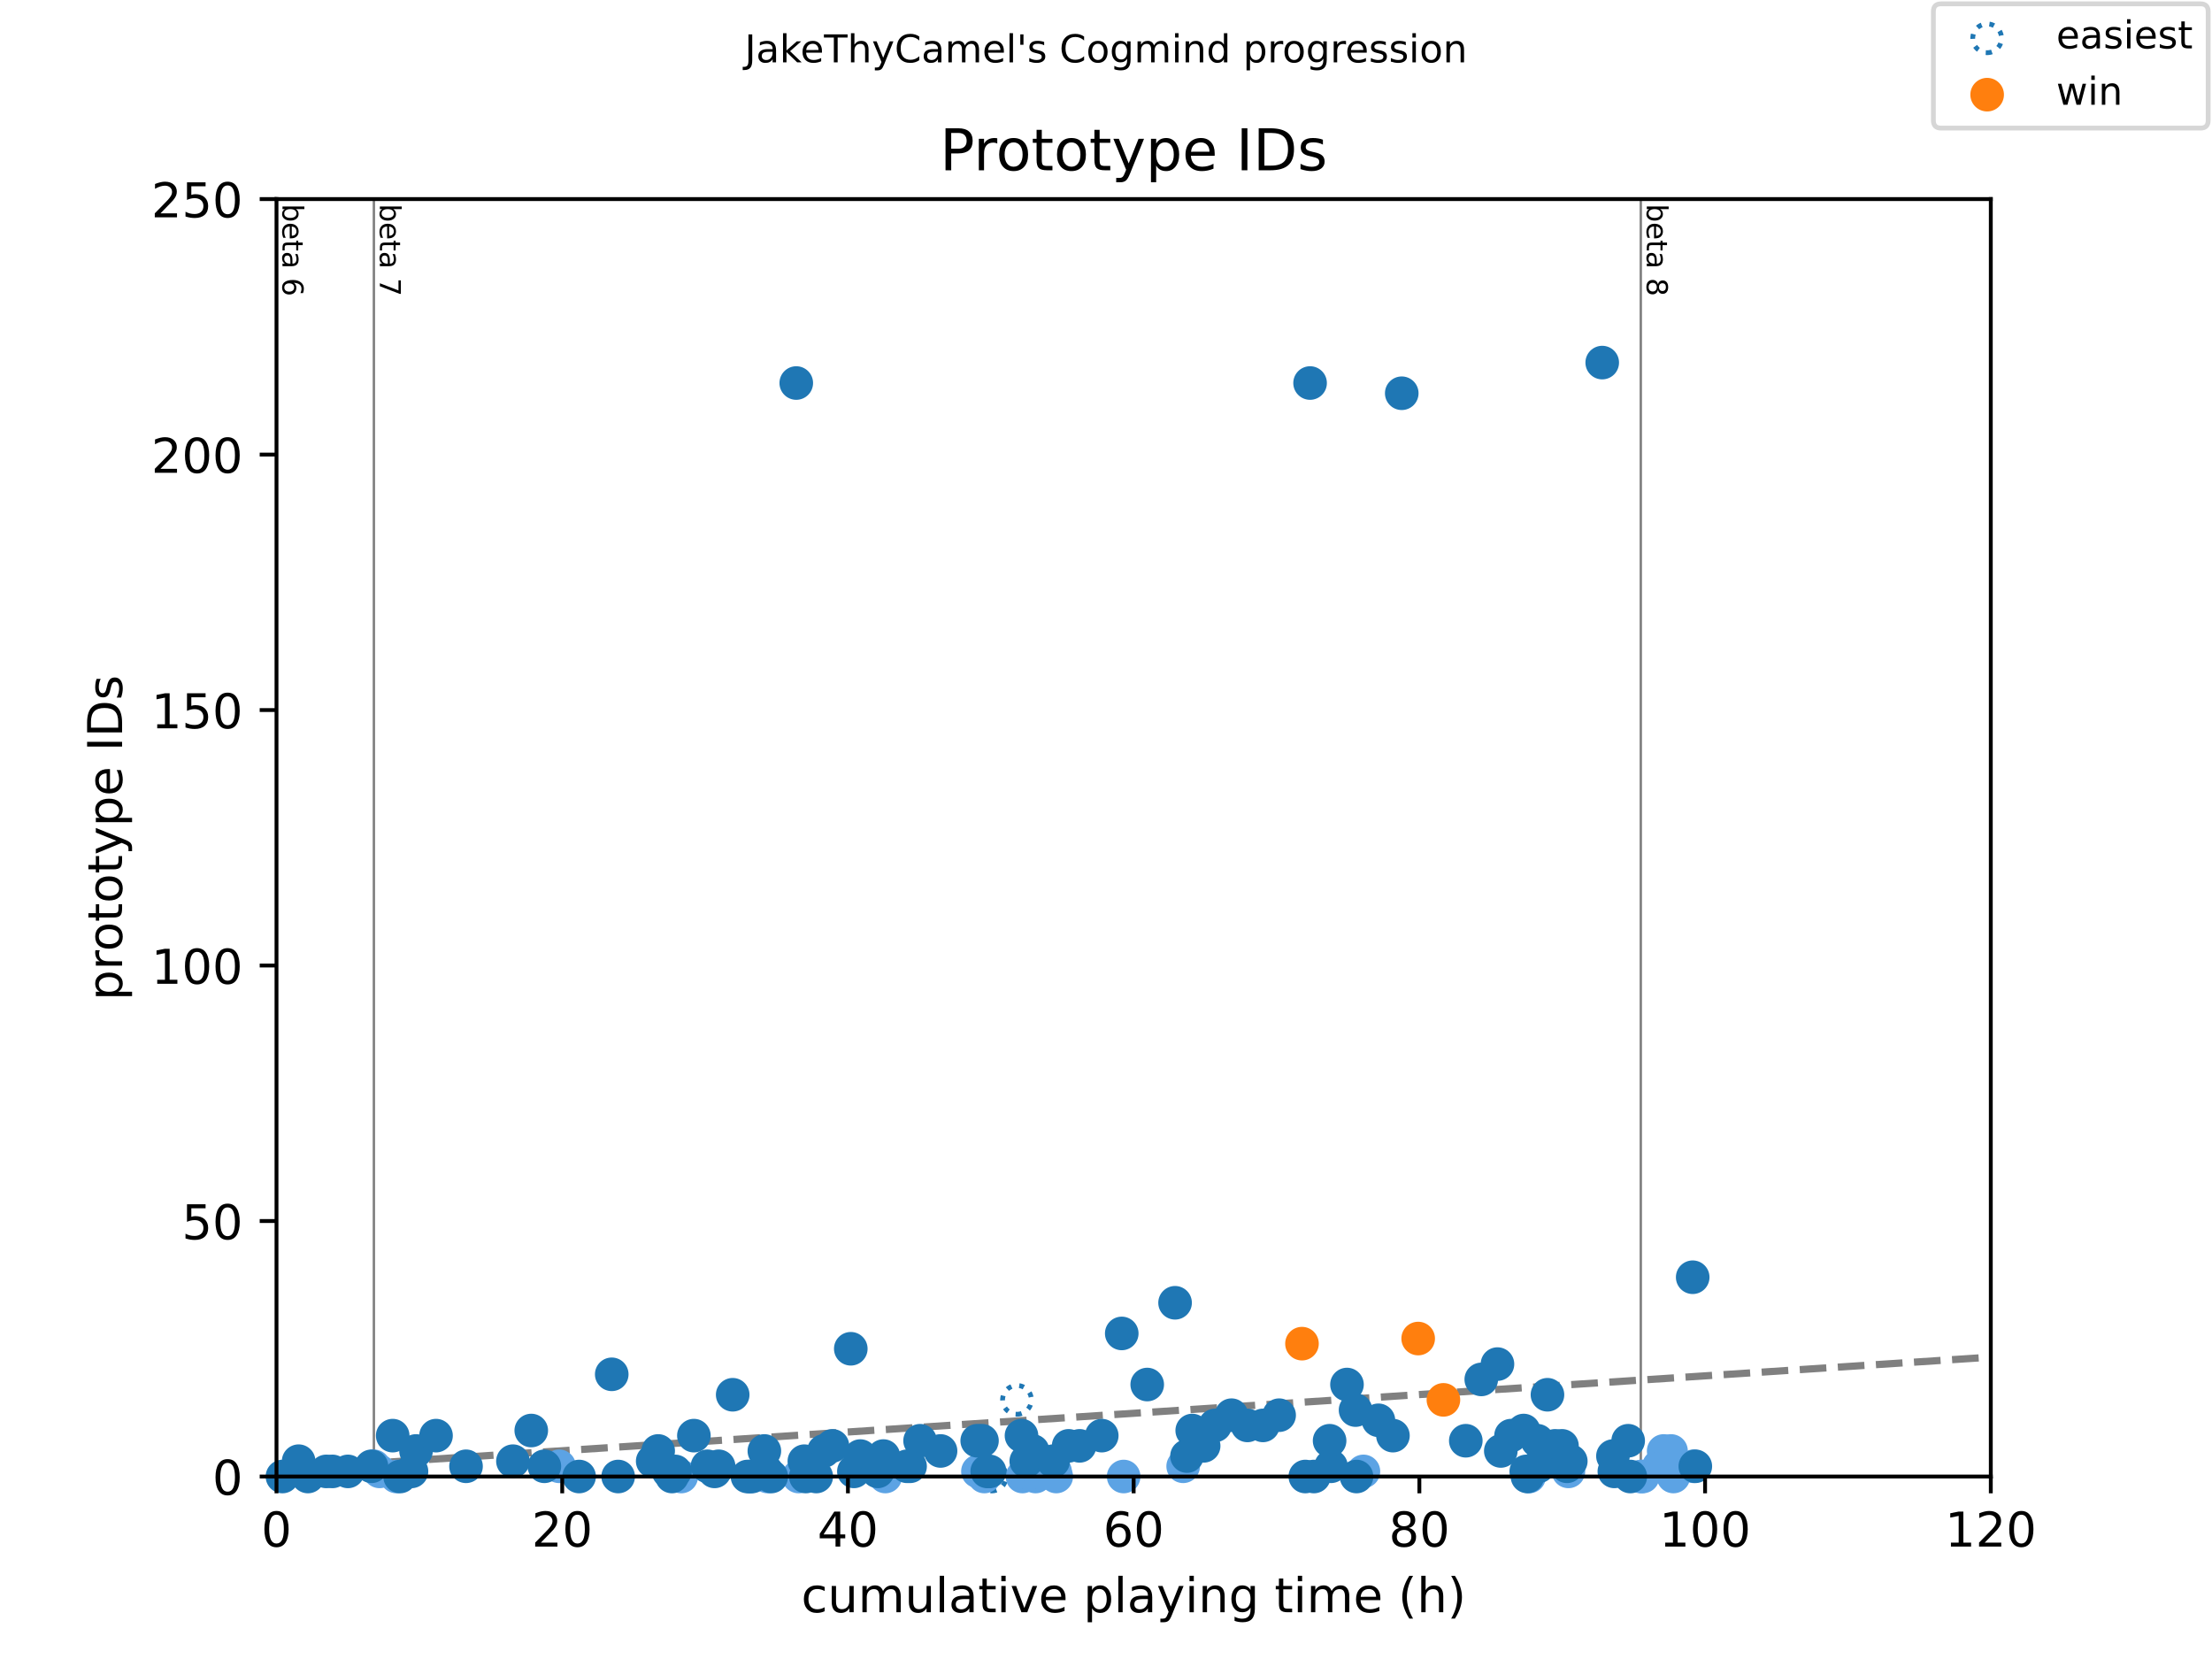 <?xml version="1.0" encoding="utf-8" standalone="no"?>
<!DOCTYPE svg PUBLIC "-//W3C//DTD SVG 1.1//EN"
  "http://www.w3.org/Graphics/SVG/1.1/DTD/svg11.dtd">
<!-- Created with matplotlib (https://matplotlib.org/) -->
<svg height="345.6pt" version="1.1" viewBox="0 0 460.8 345.6" width="460.8pt" xmlns="http://www.w3.org/2000/svg" xmlns:xlink="http://www.w3.org/1999/xlink">
 <defs>
  <style type="text/css">
*{stroke-linecap:butt;stroke-linejoin:round;}
  </style>
 </defs>
 <g id="figure_1">
  <g id="patch_1">
   <path d="M 0 345.6 
L 460.8 345.6 
L 460.8 0 
L 0 0 
z
" style="fill:#ffffff;"/>
  </g>
  <g id="axes_1">
   <g id="patch_2">
    <path d="M 57.6 307.584 
L 414.72 307.584 
L 414.72 41.472 
L 57.6 41.472 
z
" style="fill:#ffffff;"/>
   </g>
   <g id="line2d_1">
    <path clip-path="url(#p961146171f)" d="M 57.6 306.108 
L 414.72 282.715 
" style="fill:none;stroke:#808080;stroke-dasharray:5.55,2.4;stroke-dashoffset:0;stroke-width:1.5;"/>
   </g>
   <g id="line2d_2">
    <path clip-path="url(#p961146171f)" d="M 77.886 307.584 
L 77.886 41.472 
" style="fill:none;stroke:#808080;stroke-linecap:square;stroke-width:0.5;"/>
   </g>
   <g id="line2d_3">
    <path clip-path="url(#p961146171f)" d="M 341.808 307.584 
L 341.808 41.472 
" style="fill:none;stroke:#808080;stroke-linecap:square;stroke-width:0.5;"/>
   </g>
   <g id="text_1">
    <!-- beta 6 -->
    <defs>
     <path d="M 48.688 27.297 
Q 48.688 37.203 44.609 42.844 
Q 40.531 48.484 33.406 48.484 
Q 26.266 48.484 22.188 42.844 
Q 18.109 37.203 18.109 27.297 
Q 18.109 17.391 22.188 11.75 
Q 26.266 6.109 33.406 6.109 
Q 40.531 6.109 44.609 11.75 
Q 48.688 17.391 48.688 27.297 
z
M 18.109 46.391 
Q 20.953 51.266 25.266 53.625 
Q 29.594 56 35.594 56 
Q 45.562 56 51.781 48.094 
Q 58.016 40.188 58.016 27.297 
Q 58.016 14.406 51.781 6.484 
Q 45.562 -1.422 35.594 -1.422 
Q 29.594 -1.422 25.266 0.953 
Q 20.953 3.328 18.109 8.203 
L 18.109 0 
L 9.078 0 
L 9.078 75.984 
L 18.109 75.984 
z
" id="DejaVuSans-98"/>
     <path d="M 56.203 29.594 
L 56.203 25.203 
L 14.891 25.203 
Q 15.484 15.922 20.484 11.062 
Q 25.484 6.203 34.422 6.203 
Q 39.594 6.203 44.453 7.469 
Q 49.312 8.734 54.109 11.281 
L 54.109 2.781 
Q 49.266 0.734 44.188 -0.344 
Q 39.109 -1.422 33.891 -1.422 
Q 20.797 -1.422 13.156 6.188 
Q 5.516 13.812 5.516 26.812 
Q 5.516 40.234 12.766 48.109 
Q 20.016 56 32.328 56 
Q 43.359 56 49.781 48.891 
Q 56.203 41.797 56.203 29.594 
z
M 47.219 32.234 
Q 47.125 39.594 43.094 43.984 
Q 39.062 48.391 32.422 48.391 
Q 24.906 48.391 20.391 44.141 
Q 15.875 39.891 15.188 32.172 
z
" id="DejaVuSans-101"/>
     <path d="M 18.312 70.219 
L 18.312 54.688 
L 36.812 54.688 
L 36.812 47.703 
L 18.312 47.703 
L 18.312 18.016 
Q 18.312 11.328 20.141 9.422 
Q 21.969 7.516 27.594 7.516 
L 36.812 7.516 
L 36.812 0 
L 27.594 0 
Q 17.188 0 13.234 3.875 
Q 9.281 7.766 9.281 18.016 
L 9.281 47.703 
L 2.688 47.703 
L 2.688 54.688 
L 9.281 54.688 
L 9.281 70.219 
z
" id="DejaVuSans-116"/>
     <path d="M 34.281 27.484 
Q 23.391 27.484 19.188 25 
Q 14.984 22.516 14.984 16.5 
Q 14.984 11.719 18.141 8.906 
Q 21.297 6.109 26.703 6.109 
Q 34.188 6.109 38.703 11.406 
Q 43.219 16.703 43.219 25.484 
L 43.219 27.484 
z
M 52.203 31.203 
L 52.203 0 
L 43.219 0 
L 43.219 8.297 
Q 40.141 3.328 35.547 0.953 
Q 30.953 -1.422 24.312 -1.422 
Q 15.922 -1.422 10.953 3.297 
Q 6 8.016 6 15.922 
Q 6 25.141 12.172 29.828 
Q 18.359 34.516 30.609 34.516 
L 43.219 34.516 
L 43.219 35.406 
Q 43.219 41.609 39.141 45 
Q 35.062 48.391 27.688 48.391 
Q 23 48.391 18.547 47.266 
Q 14.109 46.141 10.016 43.891 
L 10.016 52.203 
Q 14.938 54.109 19.578 55.047 
Q 24.219 56 28.609 56 
Q 40.484 56 46.344 49.844 
Q 52.203 43.703 52.203 31.203 
z
" id="DejaVuSans-97"/>
     <path id="DejaVuSans-32"/>
     <path d="M 33.016 40.375 
Q 26.375 40.375 22.484 35.828 
Q 18.609 31.297 18.609 23.391 
Q 18.609 15.531 22.484 10.953 
Q 26.375 6.391 33.016 6.391 
Q 39.656 6.391 43.531 10.953 
Q 47.406 15.531 47.406 23.391 
Q 47.406 31.297 43.531 35.828 
Q 39.656 40.375 33.016 40.375 
z
M 52.594 71.297 
L 52.594 62.312 
Q 48.875 64.062 45.094 64.984 
Q 41.312 65.922 37.594 65.922 
Q 27.828 65.922 22.672 59.328 
Q 17.531 52.734 16.797 39.406 
Q 19.672 43.656 24.016 45.922 
Q 28.375 48.188 33.594 48.188 
Q 44.578 48.188 50.953 41.516 
Q 57.328 34.859 57.328 23.391 
Q 57.328 12.156 50.688 5.359 
Q 44.047 -1.422 33.016 -1.422 
Q 20.359 -1.422 13.672 8.266 
Q 6.984 17.969 6.984 36.375 
Q 6.984 53.656 15.188 63.938 
Q 23.391 74.219 37.203 74.219 
Q 40.922 74.219 44.703 73.484 
Q 48.484 72.75 52.594 71.297 
z
" id="DejaVuSans-54"/>
    </defs>
    <g transform="translate(58.848 42.472)rotate(-270)scale(0.06 -0.06)">
     <use xlink:href="#DejaVuSans-98"/>
     <use x="63.477" xlink:href="#DejaVuSans-101"/>
     <use x="125" xlink:href="#DejaVuSans-116"/>
     <use x="164.209" xlink:href="#DejaVuSans-97"/>
     <use x="225.488" xlink:href="#DejaVuSans-32"/>
     <use x="257.275" xlink:href="#DejaVuSans-54"/>
    </g>
   </g>
   <g id="text_2">
    <!-- beta 7 -->
    <defs>
     <path d="M 8.203 72.906 
L 55.078 72.906 
L 55.078 68.703 
L 28.609 0 
L 18.312 0 
L 43.219 64.594 
L 8.203 64.594 
z
" id="DejaVuSans-55"/>
    </defs>
    <g transform="translate(79.134 42.472)rotate(-270)scale(0.06 -0.06)">
     <use xlink:href="#DejaVuSans-98"/>
     <use x="63.477" xlink:href="#DejaVuSans-101"/>
     <use x="125" xlink:href="#DejaVuSans-116"/>
     <use x="164.209" xlink:href="#DejaVuSans-97"/>
     <use x="225.488" xlink:href="#DejaVuSans-32"/>
     <use x="257.275" xlink:href="#DejaVuSans-55"/>
    </g>
   </g>
   <g id="text_3">
    <!-- beta 8 -->
    <defs>
     <path d="M 31.781 34.625 
Q 24.75 34.625 20.719 30.859 
Q 16.703 27.094 16.703 20.516 
Q 16.703 13.922 20.719 10.156 
Q 24.75 6.391 31.781 6.391 
Q 38.812 6.391 42.859 10.172 
Q 46.922 13.969 46.922 20.516 
Q 46.922 27.094 42.891 30.859 
Q 38.875 34.625 31.781 34.625 
z
M 21.922 38.812 
Q 15.578 40.375 12.031 44.719 
Q 8.5 49.078 8.5 55.328 
Q 8.5 64.062 14.719 69.141 
Q 20.953 74.219 31.781 74.219 
Q 42.672 74.219 48.875 69.141 
Q 55.078 64.062 55.078 55.328 
Q 55.078 49.078 51.531 44.719 
Q 48 40.375 41.703 38.812 
Q 48.828 37.156 52.797 32.312 
Q 56.781 27.484 56.781 20.516 
Q 56.781 9.906 50.312 4.234 
Q 43.844 -1.422 31.781 -1.422 
Q 19.734 -1.422 13.25 4.234 
Q 6.781 9.906 6.781 20.516 
Q 6.781 27.484 10.781 32.312 
Q 14.797 37.156 21.922 38.812 
z
M 18.312 54.391 
Q 18.312 48.734 21.844 45.562 
Q 25.391 42.391 31.781 42.391 
Q 38.141 42.391 41.719 45.562 
Q 45.312 48.734 45.312 54.391 
Q 45.312 60.062 41.719 63.234 
Q 38.141 66.406 31.781 66.406 
Q 25.391 66.406 21.844 63.234 
Q 18.312 60.062 18.312 54.391 
z
" id="DejaVuSans-56"/>
    </defs>
    <g transform="translate(343.056 42.472)rotate(-270)scale(0.06 -0.06)">
     <use xlink:href="#DejaVuSans-98"/>
     <use x="63.477" xlink:href="#DejaVuSans-101"/>
     <use x="125" xlink:href="#DejaVuSans-116"/>
     <use x="164.209" xlink:href="#DejaVuSans-97"/>
     <use x="225.488" xlink:href="#DejaVuSans-32"/>
     <use x="257.275" xlink:href="#DejaVuSans-56"/>
    </g>
   </g>
   <g id="PathCollection_1">
    <defs>
     <path d="M 0 3 
C 0.796 3 1.559 2.684 2.121 2.121 
C 2.684 1.559 3 0.796 3 0 
C 3 -0.796 2.684 -1.559 2.121 -2.121 
C 1.559 -2.684 0.796 -3 0 -3 
C -0.796 -3 -1.559 -2.684 -2.121 -2.121 
C -2.684 -1.559 -3 -0.796 -3 0 
C -3 0.796 -2.684 1.559 -2.121 2.121 
C -1.559 2.684 -0.796 3 0 3 
z
" id="C0_0_43858d97ff"/>
    </defs>
    <use style="fill:none;stroke:#1f77b4;stroke-dasharray:1,1.65;stroke-dashoffset:0;" x="206.598" xlink:href="#C0_0_43858d97ff" y="307.584"/>
    <use style="fill:none;stroke:#1f77b4;stroke-dasharray:1,1.65;stroke-dashoffset:0;" x="211.856" xlink:href="#C0_0_43858d97ff" y="291.617"/>
   </g>
   <g id="PathCollection_2">
    <defs>
     <path d="M 0 3 
C 0.796 3 1.559 2.684 2.121 2.121 
C 2.684 1.559 3 0.796 3 0 
C 3 -0.796 2.684 -1.559 2.121 -2.121 
C 1.559 -2.684 0.796 -3 0 -3 
C -0.796 -3 -1.559 -2.684 -2.121 -2.121 
C -2.684 -1.559 -3 -0.796 -3 0 
C -3 0.796 -2.684 1.559 -2.121 2.121 
C -1.559 2.684 -0.796 3 0 3 
z
" id="m43b5f896b3" style="stroke:#5ca3e4;"/>
    </defs>
    <g>
     <use style="fill:#5ca3e4;stroke:#5ca3e4;" x="77.886" xlink:href="#m43b5f896b3" y="305.455"/>
     <use style="fill:#5ca3e4;stroke:#5ca3e4;" x="79.077" xlink:href="#m43b5f896b3" y="306.52"/>
     <use style="fill:#5ca3e4;stroke:#5ca3e4;" x="82.598" xlink:href="#m43b5f896b3" y="307.584"/>
     <use style="fill:#5ca3e4;stroke:#5ca3e4;" x="116.475" xlink:href="#m43b5f896b3" y="305.455"/>
     <use style="fill:#5ca3e4;stroke:#5ca3e4;" x="141.92" xlink:href="#m43b5f896b3" y="307.584"/>
     <use style="fill:#5ca3e4;stroke:#5ca3e4;" x="159.925" xlink:href="#m43b5f896b3" y="307.584"/>
     <use style="fill:#5ca3e4;stroke:#5ca3e4;" x="166.373" xlink:href="#m43b5f896b3" y="307.584"/>
     <use style="fill:#5ca3e4;stroke:#5ca3e4;" x="168.456" xlink:href="#m43b5f896b3" y="305.455"/>
     <use style="fill:#5ca3e4;stroke:#5ca3e4;" x="181.6" xlink:href="#m43b5f896b3" y="304.391"/>
     <use style="fill:#5ca3e4;stroke:#5ca3e4;" x="182.394" xlink:href="#m43b5f896b3" y="305.455"/>
     <use style="fill:#5ca3e4;stroke:#5ca3e4;" x="184.427" xlink:href="#m43b5f896b3" y="307.584"/>
     <use style="fill:#5ca3e4;stroke:#5ca3e4;" x="203.722" xlink:href="#m43b5f896b3" y="306.52"/>
     <use style="fill:#5ca3e4;stroke:#5ca3e4;" x="205.061" xlink:href="#m43b5f896b3" y="307.584"/>
     <use style="fill:#5ca3e4;stroke:#5ca3e4;" x="212.997" xlink:href="#m43b5f896b3" y="307.584"/>
     <use style="fill:#5ca3e4;stroke:#5ca3e4;" x="215.576" xlink:href="#m43b5f896b3" y="305.455"/>
     <use style="fill:#5ca3e4;stroke:#5ca3e4;" x="215.725" xlink:href="#m43b5f896b3" y="307.584"/>
     <use style="fill:#5ca3e4;stroke:#5ca3e4;" x="219.792" xlink:href="#m43b5f896b3" y="306.52"/>
     <use style="fill:#5ca3e4;stroke:#5ca3e4;" x="220.04" xlink:href="#m43b5f896b3" y="307.584"/>
     <use style="fill:#5ca3e4;stroke:#5ca3e4;" x="234.077" xlink:href="#m43b5f896b3" y="307.584"/>
     <use style="fill:#5ca3e4;stroke:#5ca3e4;" x="246.477" xlink:href="#m43b5f896b3" y="305.455"/>
     <use style="fill:#5ca3e4;stroke:#5ca3e4;" x="249.453" xlink:href="#m43b5f896b3" y="299.068"/>
     <use style="fill:#5ca3e4;stroke:#5ca3e4;" x="284.024" xlink:href="#m43b5f896b3" y="306.52"/>
     <use style="fill:#5ca3e4;stroke:#5ca3e4;" x="318.546" xlink:href="#m43b5f896b3" y="307.584"/>
     <use style="fill:#5ca3e4;stroke:#5ca3e4;" x="326.73" xlink:href="#m43b5f896b3" y="306.52"/>
     <use style="fill:#5ca3e4;stroke:#5ca3e4;" x="341.808" xlink:href="#m43b5f896b3" y="307.584"/>
     <use style="fill:#5ca3e4;stroke:#5ca3e4;" x="342.205" xlink:href="#m43b5f896b3" y="307.584"/>
     <use style="fill:#5ca3e4;stroke:#5ca3e4;" x="345.578" xlink:href="#m43b5f896b3" y="305.455"/>
     <use style="fill:#5ca3e4;stroke:#5ca3e4;" x="346.57" xlink:href="#m43b5f896b3" y="302.262"/>
     <use style="fill:#5ca3e4;stroke:#5ca3e4;" x="347.115" xlink:href="#m43b5f896b3" y="304.391"/>
     <use style="fill:#5ca3e4;stroke:#5ca3e4;" x="348.107" xlink:href="#m43b5f896b3" y="302.262"/>
     <use style="fill:#5ca3e4;stroke:#5ca3e4;" x="348.603" xlink:href="#m43b5f896b3" y="307.584"/>
     <use style="fill:#5ca3e4;stroke:#5ca3e4;" x="352.77" xlink:href="#m43b5f896b3" y="305.455"/>
    </g>
   </g>
   <g id="PathCollection_3">
    <defs>
     <path d="M 0 3 
C 0.796 3 1.559 2.684 2.121 2.121 
C 2.684 1.559 3 0.796 3 0 
C 3 -0.796 2.684 -1.559 2.121 -2.121 
C 1.559 -2.684 0.796 -3 0 -3 
C -0.796 -3 -1.559 -2.684 -2.121 -2.121 
C -2.684 -1.559 -3 -0.796 -3 0 
C -3 0.796 -2.684 1.559 -2.121 2.121 
C -1.559 2.684 -0.796 3 0 3 
z
" id="m4f06bff146" style="stroke:#1f77b4;"/>
    </defs>
    <g>
     <use style="fill:#1f77b4;stroke:#1f77b4;" x="58.84" xlink:href="#m4f06bff146" y="307.584"/>
     <use style="fill:#1f77b4;stroke:#1f77b4;" x="62.213" xlink:href="#m4f06bff146" y="304.391"/>
     <use style="fill:#1f77b4;stroke:#1f77b4;" x="64.147" xlink:href="#m4f06bff146" y="307.584"/>
     <use style="fill:#1f77b4;stroke:#1f77b4;" x="67.966" xlink:href="#m4f06bff146" y="306.52"/>
     <use style="fill:#1f77b4;stroke:#1f77b4;" x="69.256" xlink:href="#m4f06bff146" y="306.52"/>
     <use style="fill:#1f77b4;stroke:#1f77b4;" x="72.48" xlink:href="#m4f06bff146" y="306.52"/>
     <use style="fill:#1f77b4;stroke:#1f77b4;" x="77.39" xlink:href="#m4f06bff146" y="305.455"/>
     <use style="fill:#1f77b4;stroke:#1f77b4;" x="81.805" xlink:href="#m4f06bff146" y="299.068"/>
     <use style="fill:#1f77b4;stroke:#1f77b4;" x="83.342" xlink:href="#m4f06bff146" y="307.584"/>
     <use style="fill:#1f77b4;stroke:#1f77b4;" x="85.723" xlink:href="#m4f06bff146" y="306.52"/>
     <use style="fill:#1f77b4;stroke:#1f77b4;" x="86.666" xlink:href="#m4f06bff146" y="302.262"/>
     <use style="fill:#1f77b4;stroke:#1f77b4;" x="90.832" xlink:href="#m4f06bff146" y="299.068"/>
     <use style="fill:#1f77b4;stroke:#1f77b4;" x="97.082" xlink:href="#m4f06bff146" y="305.455"/>
     <use style="fill:#1f77b4;stroke:#1f77b4;" x="106.853" xlink:href="#m4f06bff146" y="304.391"/>
     <use style="fill:#1f77b4;stroke:#1f77b4;" x="110.672" xlink:href="#m4f06bff146" y="298.004"/>
     <use style="fill:#1f77b4;stroke:#1f77b4;" x="113.4" xlink:href="#m4f06bff146" y="305.455"/>
     <use style="fill:#1f77b4;stroke:#1f77b4;" x="120.642" xlink:href="#m4f06bff146" y="307.584"/>
     <use style="fill:#1f77b4;stroke:#1f77b4;" x="127.437" xlink:href="#m4f06bff146" y="286.295"/>
     <use style="fill:#1f77b4;stroke:#1f77b4;" x="128.776" xlink:href="#m4f06bff146" y="307.584"/>
     <use style="fill:#1f77b4;stroke:#1f77b4;" x="135.968" xlink:href="#m4f06bff146" y="304.391"/>
     <use style="fill:#1f77b4;stroke:#1f77b4;" x="137.109" xlink:href="#m4f06bff146" y="302.262"/>
     <use style="fill:#1f77b4;stroke:#1f77b4;" x="139.242" xlink:href="#m4f06bff146" y="306.52"/>
     <use style="fill:#1f77b4;stroke:#1f77b4;" x="139.986" xlink:href="#m4f06bff146" y="307.584"/>
     <use style="fill:#1f77b4;stroke:#1f77b4;" x="140.63" xlink:href="#m4f06bff146" y="306.52"/>
     <use style="fill:#1f77b4;stroke:#1f77b4;" x="144.549" xlink:href="#m4f06bff146" y="299.068"/>
     <use style="fill:#1f77b4;stroke:#1f77b4;" x="147.376" xlink:href="#m4f06bff146" y="305.455"/>
     <use style="fill:#1f77b4;stroke:#1f77b4;" x="148.864" xlink:href="#m4f06bff146" y="306.52"/>
     <use style="fill:#1f77b4;stroke:#1f77b4;" x="149.707" xlink:href="#m4f06bff146" y="305.455"/>
     <use style="fill:#1f77b4;stroke:#1f77b4;" x="152.634" xlink:href="#m4f06bff146" y="290.553"/>
     <use style="fill:#1f77b4;stroke:#1f77b4;" x="155.709" xlink:href="#m4f06bff146" y="307.584"/>
     <use style="fill:#1f77b4;stroke:#1f77b4;" x="156.205" xlink:href="#m4f06bff146" y="307.584"/>
     <use style="fill:#1f77b4;stroke:#1f77b4;" x="156.651" xlink:href="#m4f06bff146" y="307.584"/>
     <use style="fill:#1f77b4;stroke:#1f77b4;" x="159.23" xlink:href="#m4f06bff146" y="302.262"/>
     <use style="fill:#1f77b4;stroke:#1f77b4;" x="159.677" xlink:href="#m4f06bff146" y="306.52"/>
     <use style="fill:#1f77b4;stroke:#1f77b4;" x="160.669" xlink:href="#m4f06bff146" y="307.584"/>
     <use style="fill:#1f77b4;stroke:#1f77b4;" x="165.877" xlink:href="#m4f06bff146" y="79.792"/>
     <use style="fill:#1f77b4;stroke:#1f77b4;" x="167.563" xlink:href="#m4f06bff146" y="304.391"/>
     <use style="fill:#1f77b4;stroke:#1f77b4;" x="167.861" xlink:href="#m4f06bff146" y="307.584"/>
     <use style="fill:#1f77b4;stroke:#1f77b4;" x="170.043" xlink:href="#m4f06bff146" y="307.584"/>
     <use style="fill:#1f77b4;stroke:#1f77b4;" x="171.63" xlink:href="#m4f06bff146" y="302.262"/>
     <use style="fill:#1f77b4;stroke:#1f77b4;" x="173.416" xlink:href="#m4f06bff146" y="301.197"/>
     <use style="fill:#1f77b4;stroke:#1f77b4;" x="177.235" xlink:href="#m4f06bff146" y="280.973"/>
     <use style="fill:#1f77b4;stroke:#1f77b4;" x="177.88" xlink:href="#m4f06bff146" y="306.52"/>
     <use style="fill:#1f77b4;stroke:#1f77b4;" x="179.219" xlink:href="#m4f06bff146" y="303.326"/>
     <use style="fill:#1f77b4;stroke:#1f77b4;" x="182.84" xlink:href="#m4f06bff146" y="306.52"/>
     <use style="fill:#1f77b4;stroke:#1f77b4;" x="184.03" xlink:href="#m4f06bff146" y="303.326"/>
     <use style="fill:#1f77b4;stroke:#1f77b4;" x="188.941" xlink:href="#m4f06bff146" y="305.455"/>
     <use style="fill:#1f77b4;stroke:#1f77b4;" x="189.586" xlink:href="#m4f06bff146" y="305.455"/>
     <use style="fill:#1f77b4;stroke:#1f77b4;" x="191.669" xlink:href="#m4f06bff146" y="300.133"/>
     <use style="fill:#1f77b4;stroke:#1f77b4;" x="195.934" xlink:href="#m4f06bff146" y="302.262"/>
     <use style="fill:#1f77b4;stroke:#1f77b4;" x="203.573" xlink:href="#m4f06bff146" y="300.133"/>
     <use style="fill:#1f77b4;stroke:#1f77b4;" x="204.565" xlink:href="#m4f06bff146" y="300.133"/>
     <use style="fill:#1f77b4;stroke:#1f77b4;" x="205.656" xlink:href="#m4f06bff146" y="306.52"/>
     <use style="fill:#1f77b4;stroke:#1f77b4;" x="206.152" xlink:href="#m4f06bff146" y="306.52"/>
     <use style="fill:#1f77b4;stroke:#1f77b4;" x="212.798" xlink:href="#m4f06bff146" y="299.068"/>
     <use style="fill:#1f77b4;stroke:#1f77b4;" x="213.79" xlink:href="#m4f06bff146" y="304.391"/>
     <use style="fill:#1f77b4;stroke:#1f77b4;" x="215.13" xlink:href="#m4f06bff146" y="302.262"/>
     <use style="fill:#1f77b4;stroke:#1f77b4;" x="219.395" xlink:href="#m4f06bff146" y="304.391"/>
     <use style="fill:#1f77b4;stroke:#1f77b4;" x="222.619" xlink:href="#m4f06bff146" y="301.197"/>
     <use style="fill:#1f77b4;stroke:#1f77b4;" x="224.901" xlink:href="#m4f06bff146" y="301.197"/>
     <use style="fill:#1f77b4;stroke:#1f77b4;" x="229.514" xlink:href="#m4f06bff146" y="299.068"/>
     <use style="fill:#1f77b4;stroke:#1f77b4;" x="233.68" xlink:href="#m4f06bff146" y="277.779"/>
     <use style="fill:#1f77b4;stroke:#1f77b4;" x="238.987" xlink:href="#m4f06bff146" y="288.424"/>
     <use style="fill:#1f77b4;stroke:#1f77b4;" x="244.79" xlink:href="#m4f06bff146" y="271.393"/>
     <use style="fill:#1f77b4;stroke:#1f77b4;" x="247.27" xlink:href="#m4f06bff146" y="303.326"/>
     <use style="fill:#1f77b4;stroke:#1f77b4;" x="248.362" xlink:href="#m4f06bff146" y="298.004"/>
     <use style="fill:#1f77b4;stroke:#1f77b4;" x="250.742" xlink:href="#m4f06bff146" y="301.197"/>
     <use style="fill:#1f77b4;stroke:#1f77b4;" x="253.123" xlink:href="#m4f06bff146" y="296.94"/>
     <use style="fill:#1f77b4;stroke:#1f77b4;" x="256.546" xlink:href="#m4f06bff146" y="294.811"/>
     <use style="fill:#1f77b4;stroke:#1f77b4;" x="259.869" xlink:href="#m4f06bff146" y="296.94"/>
     <use style="fill:#1f77b4;stroke:#1f77b4;" x="263.093" xlink:href="#m4f06bff146" y="296.94"/>
     <use style="fill:#1f77b4;stroke:#1f77b4;" x="266.466" xlink:href="#m4f06bff146" y="294.811"/>
     <use style="fill:#1f77b4;stroke:#1f77b4;" x="271.922" xlink:href="#m4f06bff146" y="307.584"/>
     <use style="fill:#1f77b4;stroke:#1f77b4;" x="272.914" xlink:href="#m4f06bff146" y="79.792"/>
     <use style="fill:#1f77b4;stroke:#1f77b4;" x="273.707" xlink:href="#m4f06bff146" y="307.584"/>
     <use style="fill:#1f77b4;stroke:#1f77b4;" x="276.981" xlink:href="#m4f06bff146" y="300.133"/>
     <use style="fill:#1f77b4;stroke:#1f77b4;" x="277.278" xlink:href="#m4f06bff146" y="305.455"/>
     <use style="fill:#1f77b4;stroke:#1f77b4;" x="280.602" xlink:href="#m4f06bff146" y="288.424"/>
     <use style="fill:#1f77b4;stroke:#1f77b4;" x="282.387" xlink:href="#m4f06bff146" y="293.746"/>
     <use style="fill:#1f77b4;stroke:#1f77b4;" x="282.586" xlink:href="#m4f06bff146" y="307.584"/>
     <use style="fill:#1f77b4;stroke:#1f77b4;" x="287.149" xlink:href="#m4f06bff146" y="295.875"/>
     <use style="fill:#1f77b4;stroke:#1f77b4;" x="290.174" xlink:href="#m4f06bff146" y="299.068"/>
     <use style="fill:#1f77b4;stroke:#1f77b4;" x="292.01" xlink:href="#m4f06bff146" y="81.921"/>
     <use style="fill:#1f77b4;stroke:#1f77b4;" x="305.352" xlink:href="#m4f06bff146" y="300.133"/>
     <use style="fill:#1f77b4;stroke:#1f77b4;" x="308.576" xlink:href="#m4f06bff146" y="287.359"/>
     <use style="fill:#1f77b4;stroke:#1f77b4;" x="311.949" xlink:href="#m4f06bff146" y="284.166"/>
     <use style="fill:#1f77b4;stroke:#1f77b4;" x="312.643" xlink:href="#m4f06bff146" y="302.262"/>
     <use style="fill:#1f77b4;stroke:#1f77b4;" x="314.776" xlink:href="#m4f06bff146" y="299.068"/>
     <use style="fill:#1f77b4;stroke:#1f77b4;" x="317.405" xlink:href="#m4f06bff146" y="298.004"/>
     <use style="fill:#1f77b4;stroke:#1f77b4;" x="317.95" xlink:href="#m4f06bff146" y="306.52"/>
     <use style="fill:#1f77b4;stroke:#1f77b4;" x="318.198" xlink:href="#m4f06bff146" y="307.584"/>
     <use style="fill:#1f77b4;stroke:#1f77b4;" x="320.282" xlink:href="#m4f06bff146" y="300.133"/>
     <use style="fill:#1f77b4;stroke:#1f77b4;" x="320.53" xlink:href="#m4f06bff146" y="305.455"/>
     <use style="fill:#1f77b4;stroke:#1f77b4;" x="322.365" xlink:href="#m4f06bff146" y="290.553"/>
     <use style="fill:#1f77b4;stroke:#1f77b4;" x="323.952" xlink:href="#m4f06bff146" y="301.197"/>
     <use style="fill:#1f77b4;stroke:#1f77b4;" x="325.39" xlink:href="#m4f06bff146" y="301.197"/>
     <use style="fill:#1f77b4;stroke:#1f77b4;" x="326.432" xlink:href="#m4f06bff146" y="305.455"/>
     <use style="fill:#1f77b4;stroke:#1f77b4;" x="327.226" xlink:href="#m4f06bff146" y="304.391"/>
     <use style="fill:#1f77b4;stroke:#1f77b4;" x="333.773" xlink:href="#m4f06bff146" y="75.534"/>
     <use style="fill:#1f77b4;stroke:#1f77b4;" x="336.005" xlink:href="#m4f06bff146" y="303.326"/>
     <use style="fill:#1f77b4;stroke:#1f77b4;" x="336.302" xlink:href="#m4f06bff146" y="306.52"/>
     <use style="fill:#1f77b4;stroke:#1f77b4;" x="339.179" xlink:href="#m4f06bff146" y="300.133"/>
     <use style="fill:#1f77b4;stroke:#1f77b4;" x="339.626" xlink:href="#m4f06bff146" y="307.584"/>
     <use style="fill:#1f77b4;stroke:#1f77b4;" x="352.621" xlink:href="#m4f06bff146" y="266.071"/>
     <use style="fill:#1f77b4;stroke:#1f77b4;" x="353.166" xlink:href="#m4f06bff146" y="305.455"/>
    </g>
   </g>
   <g id="PathCollection_4">
    <defs>
     <path d="M 0 3 
C 0.796 3 1.559 2.684 2.121 2.121 
C 2.684 1.559 3 0.796 3 0 
C 3 -0.796 2.684 -1.559 2.121 -2.121 
C 1.559 -2.684 0.796 -3 0 -3 
C -0.796 -3 -1.559 -2.684 -2.121 -2.121 
C -2.684 -1.559 -3 -0.796 -3 0 
C -3 0.796 -2.684 1.559 -2.121 2.121 
C -1.559 2.684 -0.796 3 0 3 
z
" id="me2bdef54dd" style="stroke:#ff7f0e;"/>
    </defs>
    <g>
     <use style="fill:#ff7f0e;stroke:#ff7f0e;" x="271.227" xlink:href="#me2bdef54dd" y="279.908"/>
     <use style="fill:#ff7f0e;stroke:#ff7f0e;" x="295.432" xlink:href="#me2bdef54dd" y="278.844"/>
     <use style="fill:#ff7f0e;stroke:#ff7f0e;" x="300.69" xlink:href="#me2bdef54dd" y="291.617"/>
    </g>
   </g>
   <g id="matplotlib.axis_1">
    <g id="xtick_1">
     <g id="line2d_4">
      <defs>
       <path d="M 0 0 
L 0 3.5 
" id="mb312a537a0" style="stroke:#000000;stroke-width:0.8;"/>
      </defs>
      <g>
       <use style="stroke:#000000;stroke-width:0.8;" x="57.6" xlink:href="#mb312a537a0" y="307.584"/>
      </g>
     </g>
     <g id="text_4">
      <!-- 0 -->
      <defs>
       <path d="M 31.781 66.406 
Q 24.172 66.406 20.328 58.906 
Q 16.5 51.422 16.5 36.375 
Q 16.5 21.391 20.328 13.891 
Q 24.172 6.391 31.781 6.391 
Q 39.453 6.391 43.281 13.891 
Q 47.125 21.391 47.125 36.375 
Q 47.125 51.422 43.281 58.906 
Q 39.453 66.406 31.781 66.406 
z
M 31.781 74.219 
Q 44.047 74.219 50.516 64.516 
Q 56.984 54.828 56.984 36.375 
Q 56.984 17.969 50.516 8.266 
Q 44.047 -1.422 31.781 -1.422 
Q 19.531 -1.422 13.062 8.266 
Q 6.594 17.969 6.594 36.375 
Q 6.594 54.828 13.062 64.516 
Q 19.531 74.219 31.781 74.219 
z
" id="DejaVuSans-48"/>
      </defs>
      <g transform="translate(54.419 322.182)scale(0.1 -0.1)">
       <use xlink:href="#DejaVuSans-48"/>
      </g>
     </g>
    </g>
    <g id="xtick_2">
     <g id="line2d_5">
      <g>
       <use style="stroke:#000000;stroke-width:0.8;" x="117.12" xlink:href="#mb312a537a0" y="307.584"/>
      </g>
     </g>
     <g id="text_5">
      <!-- 20 -->
      <defs>
       <path d="M 19.188 8.297 
L 53.609 8.297 
L 53.609 0 
L 7.328 0 
L 7.328 8.297 
Q 12.938 14.109 22.625 23.891 
Q 32.328 33.688 34.812 36.531 
Q 39.547 41.844 41.422 45.531 
Q 43.312 49.219 43.312 52.781 
Q 43.312 58.594 39.234 62.25 
Q 35.156 65.922 28.609 65.922 
Q 23.969 65.922 18.812 64.312 
Q 13.672 62.703 7.812 59.422 
L 7.812 69.391 
Q 13.766 71.781 18.938 73 
Q 24.125 74.219 28.422 74.219 
Q 39.75 74.219 46.484 68.547 
Q 53.219 62.891 53.219 53.422 
Q 53.219 48.922 51.531 44.891 
Q 49.859 40.875 45.406 35.406 
Q 44.188 33.984 37.641 27.219 
Q 31.109 20.453 19.188 8.297 
z
" id="DejaVuSans-50"/>
      </defs>
      <g transform="translate(110.757 322.182)scale(0.1 -0.1)">
       <use xlink:href="#DejaVuSans-50"/>
       <use x="63.623" xlink:href="#DejaVuSans-48"/>
      </g>
     </g>
    </g>
    <g id="xtick_3">
     <g id="line2d_6">
      <g>
       <use style="stroke:#000000;stroke-width:0.8;" x="176.64" xlink:href="#mb312a537a0" y="307.584"/>
      </g>
     </g>
     <g id="text_6">
      <!-- 40 -->
      <defs>
       <path d="M 37.797 64.312 
L 12.891 25.391 
L 37.797 25.391 
z
M 35.203 72.906 
L 47.609 72.906 
L 47.609 25.391 
L 58.016 25.391 
L 58.016 17.188 
L 47.609 17.188 
L 47.609 0 
L 37.797 0 
L 37.797 17.188 
L 4.891 17.188 
L 4.891 26.703 
z
" id="DejaVuSans-52"/>
      </defs>
      <g transform="translate(170.278 322.182)scale(0.1 -0.1)">
       <use xlink:href="#DejaVuSans-52"/>
       <use x="63.623" xlink:href="#DejaVuSans-48"/>
      </g>
     </g>
    </g>
    <g id="xtick_4">
     <g id="line2d_7">
      <g>
       <use style="stroke:#000000;stroke-width:0.8;" x="236.16" xlink:href="#mb312a537a0" y="307.584"/>
      </g>
     </g>
     <g id="text_7">
      <!-- 60 -->
      <g transform="translate(229.798 322.182)scale(0.1 -0.1)">
       <use xlink:href="#DejaVuSans-54"/>
       <use x="63.623" xlink:href="#DejaVuSans-48"/>
      </g>
     </g>
    </g>
    <g id="xtick_5">
     <g id="line2d_8">
      <g>
       <use style="stroke:#000000;stroke-width:0.8;" x="295.68" xlink:href="#mb312a537a0" y="307.584"/>
      </g>
     </g>
     <g id="text_8">
      <!-- 80 -->
      <g transform="translate(289.317 322.182)scale(0.1 -0.1)">
       <use xlink:href="#DejaVuSans-56"/>
       <use x="63.623" xlink:href="#DejaVuSans-48"/>
      </g>
     </g>
    </g>
    <g id="xtick_6">
     <g id="line2d_9">
      <g>
       <use style="stroke:#000000;stroke-width:0.8;" x="355.2" xlink:href="#mb312a537a0" y="307.584"/>
      </g>
     </g>
     <g id="text_9">
      <!-- 100 -->
      <defs>
       <path d="M 12.406 8.297 
L 28.516 8.297 
L 28.516 63.922 
L 10.984 60.406 
L 10.984 69.391 
L 28.422 72.906 
L 38.281 72.906 
L 38.281 8.297 
L 54.391 8.297 
L 54.391 0 
L 12.406 0 
z
" id="DejaVuSans-49"/>
      </defs>
      <g transform="translate(345.656 322.182)scale(0.1 -0.1)">
       <use xlink:href="#DejaVuSans-49"/>
       <use x="63.623" xlink:href="#DejaVuSans-48"/>
       <use x="127.246" xlink:href="#DejaVuSans-48"/>
      </g>
     </g>
    </g>
    <g id="xtick_7">
     <g id="line2d_10">
      <g>
       <use style="stroke:#000000;stroke-width:0.8;" x="414.72" xlink:href="#mb312a537a0" y="307.584"/>
      </g>
     </g>
     <g id="text_10">
      <!-- 120 -->
      <g transform="translate(405.176 322.182)scale(0.1 -0.1)">
       <use xlink:href="#DejaVuSans-49"/>
       <use x="63.623" xlink:href="#DejaVuSans-50"/>
       <use x="127.246" xlink:href="#DejaVuSans-48"/>
      </g>
     </g>
    </g>
    <g id="text_11">
     <!-- cumulative playing time (h) -->
     <defs>
      <path d="M 48.781 52.594 
L 48.781 44.188 
Q 44.969 46.297 41.141 47.344 
Q 37.312 48.391 33.406 48.391 
Q 24.656 48.391 19.812 42.844 
Q 14.984 37.312 14.984 27.297 
Q 14.984 17.281 19.812 11.734 
Q 24.656 6.203 33.406 6.203 
Q 37.312 6.203 41.141 7.25 
Q 44.969 8.297 48.781 10.406 
L 48.781 2.094 
Q 45.016 0.344 40.984 -0.531 
Q 36.969 -1.422 32.422 -1.422 
Q 20.062 -1.422 12.781 6.344 
Q 5.516 14.109 5.516 27.297 
Q 5.516 40.672 12.859 48.328 
Q 20.219 56 33.016 56 
Q 37.156 56 41.109 55.141 
Q 45.062 54.297 48.781 52.594 
z
" id="DejaVuSans-99"/>
      <path d="M 8.5 21.578 
L 8.5 54.688 
L 17.484 54.688 
L 17.484 21.922 
Q 17.484 14.156 20.5 10.266 
Q 23.531 6.391 29.594 6.391 
Q 36.859 6.391 41.078 11.031 
Q 45.312 15.672 45.312 23.688 
L 45.312 54.688 
L 54.297 54.688 
L 54.297 0 
L 45.312 0 
L 45.312 8.406 
Q 42.047 3.422 37.719 1 
Q 33.406 -1.422 27.688 -1.422 
Q 18.266 -1.422 13.375 4.438 
Q 8.5 10.297 8.5 21.578 
z
M 31.109 56 
z
" id="DejaVuSans-117"/>
      <path d="M 52 44.188 
Q 55.375 50.25 60.062 53.125 
Q 64.75 56 71.094 56 
Q 79.641 56 84.281 50.016 
Q 88.922 44.047 88.922 33.016 
L 88.922 0 
L 79.891 0 
L 79.891 32.719 
Q 79.891 40.578 77.094 44.375 
Q 74.312 48.188 68.609 48.188 
Q 61.625 48.188 57.562 43.547 
Q 53.516 38.922 53.516 30.906 
L 53.516 0 
L 44.484 0 
L 44.484 32.719 
Q 44.484 40.625 41.703 44.406 
Q 38.922 48.188 33.109 48.188 
Q 26.219 48.188 22.156 43.531 
Q 18.109 38.875 18.109 30.906 
L 18.109 0 
L 9.078 0 
L 9.078 54.688 
L 18.109 54.688 
L 18.109 46.188 
Q 21.188 51.219 25.484 53.609 
Q 29.781 56 35.688 56 
Q 41.656 56 45.828 52.969 
Q 50 49.953 52 44.188 
z
" id="DejaVuSans-109"/>
      <path d="M 9.422 75.984 
L 18.406 75.984 
L 18.406 0 
L 9.422 0 
z
" id="DejaVuSans-108"/>
      <path d="M 9.422 54.688 
L 18.406 54.688 
L 18.406 0 
L 9.422 0 
z
M 9.422 75.984 
L 18.406 75.984 
L 18.406 64.594 
L 9.422 64.594 
z
" id="DejaVuSans-105"/>
      <path d="M 2.984 54.688 
L 12.5 54.688 
L 29.594 8.797 
L 46.688 54.688 
L 56.203 54.688 
L 35.688 0 
L 23.484 0 
z
" id="DejaVuSans-118"/>
      <path d="M 18.109 8.203 
L 18.109 -20.797 
L 9.078 -20.797 
L 9.078 54.688 
L 18.109 54.688 
L 18.109 46.391 
Q 20.953 51.266 25.266 53.625 
Q 29.594 56 35.594 56 
Q 45.562 56 51.781 48.094 
Q 58.016 40.188 58.016 27.297 
Q 58.016 14.406 51.781 6.484 
Q 45.562 -1.422 35.594 -1.422 
Q 29.594 -1.422 25.266 0.953 
Q 20.953 3.328 18.109 8.203 
z
M 48.688 27.297 
Q 48.688 37.203 44.609 42.844 
Q 40.531 48.484 33.406 48.484 
Q 26.266 48.484 22.188 42.844 
Q 18.109 37.203 18.109 27.297 
Q 18.109 17.391 22.188 11.75 
Q 26.266 6.109 33.406 6.109 
Q 40.531 6.109 44.609 11.75 
Q 48.688 17.391 48.688 27.297 
z
" id="DejaVuSans-112"/>
      <path d="M 32.172 -5.078 
Q 28.375 -14.844 24.75 -17.812 
Q 21.141 -20.797 15.094 -20.797 
L 7.906 -20.797 
L 7.906 -13.281 
L 13.188 -13.281 
Q 16.891 -13.281 18.938 -11.516 
Q 21 -9.766 23.484 -3.219 
L 25.094 0.875 
L 2.984 54.688 
L 12.5 54.688 
L 29.594 11.922 
L 46.688 54.688 
L 56.203 54.688 
z
" id="DejaVuSans-121"/>
      <path d="M 54.891 33.016 
L 54.891 0 
L 45.906 0 
L 45.906 32.719 
Q 45.906 40.484 42.875 44.328 
Q 39.844 48.188 33.797 48.188 
Q 26.516 48.188 22.312 43.547 
Q 18.109 38.922 18.109 30.906 
L 18.109 0 
L 9.078 0 
L 9.078 54.688 
L 18.109 54.688 
L 18.109 46.188 
Q 21.344 51.125 25.703 53.562 
Q 30.078 56 35.797 56 
Q 45.219 56 50.047 50.172 
Q 54.891 44.344 54.891 33.016 
z
" id="DejaVuSans-110"/>
      <path d="M 45.406 27.984 
Q 45.406 37.75 41.375 43.109 
Q 37.359 48.484 30.078 48.484 
Q 22.859 48.484 18.828 43.109 
Q 14.797 37.75 14.797 27.984 
Q 14.797 18.266 18.828 12.891 
Q 22.859 7.516 30.078 7.516 
Q 37.359 7.516 41.375 12.891 
Q 45.406 18.266 45.406 27.984 
z
M 54.391 6.781 
Q 54.391 -7.172 48.188 -13.984 
Q 42 -20.797 29.203 -20.797 
Q 24.469 -20.797 20.266 -20.094 
Q 16.062 -19.391 12.109 -17.922 
L 12.109 -9.188 
Q 16.062 -11.328 19.922 -12.344 
Q 23.781 -13.375 27.781 -13.375 
Q 36.625 -13.375 41.016 -8.766 
Q 45.406 -4.156 45.406 5.172 
L 45.406 9.625 
Q 42.625 4.781 38.281 2.391 
Q 33.938 0 27.875 0 
Q 17.828 0 11.672 7.656 
Q 5.516 15.328 5.516 27.984 
Q 5.516 40.672 11.672 48.328 
Q 17.828 56 27.875 56 
Q 33.938 56 38.281 53.609 
Q 42.625 51.219 45.406 46.391 
L 45.406 54.688 
L 54.391 54.688 
z
" id="DejaVuSans-103"/>
      <path d="M 31 75.875 
Q 24.469 64.656 21.281 53.656 
Q 18.109 42.672 18.109 31.391 
Q 18.109 20.125 21.312 9.062 
Q 24.516 -2 31 -13.188 
L 23.188 -13.188 
Q 15.875 -1.703 12.234 9.375 
Q 8.594 20.453 8.594 31.391 
Q 8.594 42.281 12.203 53.312 
Q 15.828 64.359 23.188 75.875 
z
" id="DejaVuSans-40"/>
      <path d="M 54.891 33.016 
L 54.891 0 
L 45.906 0 
L 45.906 32.719 
Q 45.906 40.484 42.875 44.328 
Q 39.844 48.188 33.797 48.188 
Q 26.516 48.188 22.312 43.547 
Q 18.109 38.922 18.109 30.906 
L 18.109 0 
L 9.078 0 
L 9.078 75.984 
L 18.109 75.984 
L 18.109 46.188 
Q 21.344 51.125 25.703 53.562 
Q 30.078 56 35.797 56 
Q 45.219 56 50.047 50.172 
Q 54.891 44.344 54.891 33.016 
z
" id="DejaVuSans-104"/>
      <path d="M 8.016 75.875 
L 15.828 75.875 
Q 23.141 64.359 26.781 53.312 
Q 30.422 42.281 30.422 31.391 
Q 30.422 20.453 26.781 9.375 
Q 23.141 -1.703 15.828 -13.188 
L 8.016 -13.188 
Q 14.5 -2 17.703 9.062 
Q 20.906 20.125 20.906 31.391 
Q 20.906 42.672 17.703 53.656 
Q 14.5 64.656 8.016 75.875 
z
" id="DejaVuSans-41"/>
     </defs>
     <g transform="translate(166.912 335.861)scale(0.1 -0.1)">
      <use xlink:href="#DejaVuSans-99"/>
      <use x="54.98" xlink:href="#DejaVuSans-117"/>
      <use x="118.359" xlink:href="#DejaVuSans-109"/>
      <use x="215.771" xlink:href="#DejaVuSans-117"/>
      <use x="279.15" xlink:href="#DejaVuSans-108"/>
      <use x="306.934" xlink:href="#DejaVuSans-97"/>
      <use x="368.213" xlink:href="#DejaVuSans-116"/>
      <use x="407.422" xlink:href="#DejaVuSans-105"/>
      <use x="435.205" xlink:href="#DejaVuSans-118"/>
      <use x="494.385" xlink:href="#DejaVuSans-101"/>
      <use x="555.908" xlink:href="#DejaVuSans-32"/>
      <use x="587.695" xlink:href="#DejaVuSans-112"/>
      <use x="651.172" xlink:href="#DejaVuSans-108"/>
      <use x="678.955" xlink:href="#DejaVuSans-97"/>
      <use x="740.234" xlink:href="#DejaVuSans-121"/>
      <use x="799.414" xlink:href="#DejaVuSans-105"/>
      <use x="827.197" xlink:href="#DejaVuSans-110"/>
      <use x="890.576" xlink:href="#DejaVuSans-103"/>
      <use x="954.053" xlink:href="#DejaVuSans-32"/>
      <use x="985.84" xlink:href="#DejaVuSans-116"/>
      <use x="1025.049" xlink:href="#DejaVuSans-105"/>
      <use x="1052.832" xlink:href="#DejaVuSans-109"/>
      <use x="1150.244" xlink:href="#DejaVuSans-101"/>
      <use x="1211.768" xlink:href="#DejaVuSans-32"/>
      <use x="1243.555" xlink:href="#DejaVuSans-40"/>
      <use x="1282.568" xlink:href="#DejaVuSans-104"/>
      <use x="1345.947" xlink:href="#DejaVuSans-41"/>
     </g>
    </g>
   </g>
   <g id="matplotlib.axis_2">
    <g id="ytick_1">
     <g id="line2d_11">
      <defs>
       <path d="M 0 0 
L -3.5 0 
" id="m489eb85784" style="stroke:#000000;stroke-width:0.8;"/>
      </defs>
      <g>
       <use style="stroke:#000000;stroke-width:0.8;" x="57.6" xlink:href="#m489eb85784" y="307.584"/>
      </g>
     </g>
     <g id="text_12">
      <!-- 0 -->
      <g transform="translate(44.237 311.383)scale(0.1 -0.1)">
       <use xlink:href="#DejaVuSans-48"/>
      </g>
     </g>
    </g>
    <g id="ytick_2">
     <g id="line2d_12">
      <g>
       <use style="stroke:#000000;stroke-width:0.8;" x="57.6" xlink:href="#m489eb85784" y="254.362"/>
      </g>
     </g>
     <g id="text_13">
      <!-- 50 -->
      <defs>
       <path d="M 10.797 72.906 
L 49.516 72.906 
L 49.516 64.594 
L 19.828 64.594 
L 19.828 46.734 
Q 21.969 47.469 24.109 47.828 
Q 26.266 48.188 28.422 48.188 
Q 40.625 48.188 47.75 41.5 
Q 54.891 34.812 54.891 23.391 
Q 54.891 11.625 47.562 5.094 
Q 40.234 -1.422 26.906 -1.422 
Q 22.312 -1.422 17.547 -0.641 
Q 12.797 0.141 7.719 1.703 
L 7.719 11.625 
Q 12.109 9.234 16.797 8.062 
Q 21.484 6.891 26.703 6.891 
Q 35.156 6.891 40.078 11.328 
Q 45.016 15.766 45.016 23.391 
Q 45.016 31 40.078 35.438 
Q 35.156 39.891 26.703 39.891 
Q 22.75 39.891 18.812 39.016 
Q 14.891 38.141 10.797 36.281 
z
" id="DejaVuSans-53"/>
      </defs>
      <g transform="translate(37.875 258.161)scale(0.1 -0.1)">
       <use xlink:href="#DejaVuSans-53"/>
       <use x="63.623" xlink:href="#DejaVuSans-48"/>
      </g>
     </g>
    </g>
    <g id="ytick_3">
     <g id="line2d_13">
      <g>
       <use style="stroke:#000000;stroke-width:0.8;" x="57.6" xlink:href="#m489eb85784" y="201.139"/>
      </g>
     </g>
     <g id="text_14">
      <!-- 100 -->
      <g transform="translate(31.512 204.938)scale(0.1 -0.1)">
       <use xlink:href="#DejaVuSans-49"/>
       <use x="63.623" xlink:href="#DejaVuSans-48"/>
       <use x="127.246" xlink:href="#DejaVuSans-48"/>
      </g>
     </g>
    </g>
    <g id="ytick_4">
     <g id="line2d_14">
      <g>
       <use style="stroke:#000000;stroke-width:0.8;" x="57.6" xlink:href="#m489eb85784" y="147.917"/>
      </g>
     </g>
     <g id="text_15">
      <!-- 150 -->
      <g transform="translate(31.512 151.716)scale(0.1 -0.1)">
       <use xlink:href="#DejaVuSans-49"/>
       <use x="63.623" xlink:href="#DejaVuSans-53"/>
       <use x="127.246" xlink:href="#DejaVuSans-48"/>
      </g>
     </g>
    </g>
    <g id="ytick_5">
     <g id="line2d_15">
      <g>
       <use style="stroke:#000000;stroke-width:0.8;" x="57.6" xlink:href="#m489eb85784" y="94.694"/>
      </g>
     </g>
     <g id="text_16">
      <!-- 200 -->
      <g transform="translate(31.512 98.494)scale(0.1 -0.1)">
       <use xlink:href="#DejaVuSans-50"/>
       <use x="63.623" xlink:href="#DejaVuSans-48"/>
       <use x="127.246" xlink:href="#DejaVuSans-48"/>
      </g>
     </g>
    </g>
    <g id="ytick_6">
     <g id="line2d_16">
      <g>
       <use style="stroke:#000000;stroke-width:0.8;" x="57.6" xlink:href="#m489eb85784" y="41.472"/>
      </g>
     </g>
     <g id="text_17">
      <!-- 250 -->
      <g transform="translate(31.512 45.271)scale(0.1 -0.1)">
       <use xlink:href="#DejaVuSans-50"/>
       <use x="63.623" xlink:href="#DejaVuSans-53"/>
       <use x="127.246" xlink:href="#DejaVuSans-48"/>
      </g>
     </g>
    </g>
    <g id="text_18">
     <!-- prototype IDs -->
     <defs>
      <path d="M 41.109 46.297 
Q 39.594 47.172 37.812 47.578 
Q 36.031 48 33.891 48 
Q 26.266 48 22.188 43.047 
Q 18.109 38.094 18.109 28.812 
L 18.109 0 
L 9.078 0 
L 9.078 54.688 
L 18.109 54.688 
L 18.109 46.188 
Q 20.953 51.172 25.484 53.578 
Q 30.031 56 36.531 56 
Q 37.453 56 38.578 55.875 
Q 39.703 55.766 41.062 55.516 
z
" id="DejaVuSans-114"/>
      <path d="M 30.609 48.391 
Q 23.391 48.391 19.188 42.75 
Q 14.984 37.109 14.984 27.297 
Q 14.984 17.484 19.156 11.844 
Q 23.344 6.203 30.609 6.203 
Q 37.797 6.203 41.984 11.859 
Q 46.188 17.531 46.188 27.297 
Q 46.188 37.016 41.984 42.703 
Q 37.797 48.391 30.609 48.391 
z
M 30.609 56 
Q 42.328 56 49.016 48.375 
Q 55.719 40.766 55.719 27.297 
Q 55.719 13.875 49.016 6.219 
Q 42.328 -1.422 30.609 -1.422 
Q 18.844 -1.422 12.172 6.219 
Q 5.516 13.875 5.516 27.297 
Q 5.516 40.766 12.172 48.375 
Q 18.844 56 30.609 56 
z
" id="DejaVuSans-111"/>
      <path d="M 9.812 72.906 
L 19.672 72.906 
L 19.672 0 
L 9.812 0 
z
" id="DejaVuSans-73"/>
      <path d="M 19.672 64.797 
L 19.672 8.109 
L 31.594 8.109 
Q 46.688 8.109 53.688 14.938 
Q 60.688 21.781 60.688 36.531 
Q 60.688 51.172 53.688 57.984 
Q 46.688 64.797 31.594 64.797 
z
M 9.812 72.906 
L 30.078 72.906 
Q 51.266 72.906 61.172 64.094 
Q 71.094 55.281 71.094 36.531 
Q 71.094 17.672 61.125 8.828 
Q 51.172 0 30.078 0 
L 9.812 0 
z
" id="DejaVuSans-68"/>
      <path d="M 44.281 53.078 
L 44.281 44.578 
Q 40.484 46.531 36.375 47.5 
Q 32.281 48.484 27.875 48.484 
Q 21.188 48.484 17.844 46.438 
Q 14.5 44.391 14.5 40.281 
Q 14.5 37.156 16.891 35.375 
Q 19.281 33.594 26.516 31.984 
L 29.594 31.297 
Q 39.156 29.25 43.188 25.516 
Q 47.219 21.781 47.219 15.094 
Q 47.219 7.469 41.188 3.016 
Q 35.156 -1.422 24.609 -1.422 
Q 20.219 -1.422 15.453 -0.562 
Q 10.688 0.297 5.422 2 
L 5.422 11.281 
Q 10.406 8.688 15.234 7.391 
Q 20.062 6.109 24.812 6.109 
Q 31.156 6.109 34.562 8.281 
Q 37.984 10.453 37.984 14.406 
Q 37.984 18.062 35.516 20.016 
Q 33.062 21.969 24.703 23.781 
L 21.578 24.516 
Q 13.234 26.266 9.516 29.906 
Q 5.812 33.547 5.812 39.891 
Q 5.812 47.609 11.281 51.797 
Q 16.75 56 26.812 56 
Q 31.781 56 36.172 55.266 
Q 40.578 54.547 44.281 53.078 
z
" id="DejaVuSans-115"/>
     </defs>
     <g transform="translate(25.433 208.413)rotate(-90)scale(0.1 -0.1)">
      <use xlink:href="#DejaVuSans-112"/>
      <use x="63.477" xlink:href="#DejaVuSans-114"/>
      <use x="102.34" xlink:href="#DejaVuSans-111"/>
      <use x="163.521" xlink:href="#DejaVuSans-116"/>
      <use x="202.73" xlink:href="#DejaVuSans-111"/>
      <use x="263.912" xlink:href="#DejaVuSans-116"/>
      <use x="303.121" xlink:href="#DejaVuSans-121"/>
      <use x="362.301" xlink:href="#DejaVuSans-112"/>
      <use x="425.777" xlink:href="#DejaVuSans-101"/>
      <use x="487.301" xlink:href="#DejaVuSans-32"/>
      <use x="519.088" xlink:href="#DejaVuSans-73"/>
      <use x="548.58" xlink:href="#DejaVuSans-68"/>
      <use x="625.582" xlink:href="#DejaVuSans-115"/>
     </g>
    </g>
   </g>
   <g id="patch_3">
    <path d="M 57.6 307.584 
L 57.6 41.472 
" style="fill:none;stroke:#000000;stroke-linecap:square;stroke-linejoin:miter;stroke-width:0.8;"/>
   </g>
   <g id="patch_4">
    <path d="M 414.72 307.584 
L 414.72 41.472 
" style="fill:none;stroke:#000000;stroke-linecap:square;stroke-linejoin:miter;stroke-width:0.8;"/>
   </g>
   <g id="patch_5">
    <path d="M 57.6 307.584 
L 414.72 307.584 
" style="fill:none;stroke:#000000;stroke-linecap:square;stroke-linejoin:miter;stroke-width:0.8;"/>
   </g>
   <g id="patch_6">
    <path d="M 57.6 41.472 
L 414.72 41.472 
" style="fill:none;stroke:#000000;stroke-linecap:square;stroke-linejoin:miter;stroke-width:0.8;"/>
   </g>
   <g id="text_19">
    <!-- Prototype IDs -->
    <defs>
     <path d="M 19.672 64.797 
L 19.672 37.406 
L 32.078 37.406 
Q 38.969 37.406 42.719 40.969 
Q 46.484 44.531 46.484 51.125 
Q 46.484 57.672 42.719 61.234 
Q 38.969 64.797 32.078 64.797 
z
M 9.812 72.906 
L 32.078 72.906 
Q 44.344 72.906 50.609 67.359 
Q 56.891 61.812 56.891 51.125 
Q 56.891 40.328 50.609 34.812 
Q 44.344 29.297 32.078 29.297 
L 19.672 29.297 
L 19.672 0 
L 9.812 0 
z
" id="DejaVuSans-80"/>
    </defs>
    <g transform="translate(195.794 35.472)scale(0.12 -0.12)">
     <use xlink:href="#DejaVuSans-80"/>
     <use x="58.553" xlink:href="#DejaVuSans-114"/>
     <use x="97.416" xlink:href="#DejaVuSans-111"/>
     <use x="158.598" xlink:href="#DejaVuSans-116"/>
     <use x="197.807" xlink:href="#DejaVuSans-111"/>
     <use x="258.988" xlink:href="#DejaVuSans-116"/>
     <use x="298.197" xlink:href="#DejaVuSans-121"/>
     <use x="357.377" xlink:href="#DejaVuSans-112"/>
     <use x="420.854" xlink:href="#DejaVuSans-101"/>
     <use x="482.377" xlink:href="#DejaVuSans-32"/>
     <use x="514.164" xlink:href="#DejaVuSans-73"/>
     <use x="543.656" xlink:href="#DejaVuSans-68"/>
     <use x="620.658" xlink:href="#DejaVuSans-115"/>
    </g>
   </g>
   <g id="legend_1">
    <g id="patch_7">
     <path d="M 404.359 26.685 
L 458.4 26.685 
Q 460 26.685 460 25.085 
L 460 2.4 
Q 460 0.8 458.4 0.8 
L 404.359 0.8 
Q 402.759 0.8 402.759 2.4 
L 402.759 25.085 
Q 402.759 26.685 404.359 26.685 
z
" style="fill:#ffffff;opacity:0.8;stroke:#cccccc;stroke-linejoin:miter;"/>
    </g>
    <g id="PathCollection_5">
     <path d="M 413.959 10.979 
C 414.754 10.979 415.517 10.663 416.08 10.1 
C 416.643 9.537 416.959 8.774 416.959 7.979 
C 416.959 7.183 416.643 6.42 416.08 5.857 
C 415.517 5.295 414.754 4.979 413.959 4.979 
C 413.163 4.979 412.4 5.295 411.837 5.857 
C 411.275 6.42 410.959 7.183 410.959 7.979 
C 410.959 8.774 411.275 9.537 411.837 10.1 
C 412.4 10.663 413.163 10.979 413.959 10.979 
z
" style="fill:none;stroke:#1f77b4;stroke-dasharray:1,1.65;stroke-dashoffset:0;"/>
    </g>
    <g id="text_20">
     <!-- easiest -->
     <g transform="translate(428.359 10.079)scale(0.08 -0.08)">
      <use xlink:href="#DejaVuSans-101"/>
      <use x="61.523" xlink:href="#DejaVuSans-97"/>
      <use x="122.803" xlink:href="#DejaVuSans-115"/>
      <use x="174.902" xlink:href="#DejaVuSans-105"/>
      <use x="202.686" xlink:href="#DejaVuSans-101"/>
      <use x="264.209" xlink:href="#DejaVuSans-115"/>
      <use x="316.309" xlink:href="#DejaVuSans-116"/>
     </g>
    </g>
    <g id="PathCollection_6">
     <g>
      <use style="fill:#ff7f0e;stroke:#ff7f0e;" x="413.959" xlink:href="#me2bdef54dd" y="19.721"/>
     </g>
    </g>
    <g id="text_21">
     <!-- win -->
     <defs>
      <path d="M 4.203 54.688 
L 13.188 54.688 
L 24.422 12.016 
L 35.594 54.688 
L 46.188 54.688 
L 57.422 12.016 
L 68.609 54.688 
L 77.594 54.688 
L 63.281 0 
L 52.688 0 
L 40.922 44.828 
L 29.109 0 
L 18.5 0 
z
" id="DejaVuSans-119"/>
     </defs>
     <g transform="translate(428.359 21.821)scale(0.08 -0.08)">
      <use xlink:href="#DejaVuSans-119"/>
      <use x="81.787" xlink:href="#DejaVuSans-105"/>
      <use x="109.57" xlink:href="#DejaVuSans-110"/>
     </g>
    </g>
   </g>
  </g>
  <g id="text_22">
   <!-- JakeThyCamel's Cogmind progression -->
   <defs>
    <path d="M 9.812 72.906 
L 19.672 72.906 
L 19.672 5.078 
Q 19.672 -8.109 14.672 -14.062 
Q 9.672 -20.016 -1.422 -20.016 
L -5.172 -20.016 
L -5.172 -11.719 
L -2.094 -11.719 
Q 4.438 -11.719 7.125 -8.047 
Q 9.812 -4.391 9.812 5.078 
z
" id="DejaVuSans-74"/>
    <path d="M 9.078 75.984 
L 18.109 75.984 
L 18.109 31.109 
L 44.922 54.688 
L 56.391 54.688 
L 27.391 29.109 
L 57.625 0 
L 45.906 0 
L 18.109 26.703 
L 18.109 0 
L 9.078 0 
z
" id="DejaVuSans-107"/>
    <path d="M -0.297 72.906 
L 61.375 72.906 
L 61.375 64.594 
L 35.5 64.594 
L 35.5 0 
L 25.594 0 
L 25.594 64.594 
L -0.297 64.594 
z
" id="DejaVuSans-84"/>
    <path d="M 64.406 67.281 
L 64.406 56.891 
Q 59.422 61.531 53.781 63.812 
Q 48.141 66.109 41.797 66.109 
Q 29.297 66.109 22.656 58.469 
Q 16.016 50.828 16.016 36.375 
Q 16.016 21.969 22.656 14.328 
Q 29.297 6.688 41.797 6.688 
Q 48.141 6.688 53.781 8.984 
Q 59.422 11.281 64.406 15.922 
L 64.406 5.609 
Q 59.234 2.094 53.438 0.328 
Q 47.656 -1.422 41.219 -1.422 
Q 24.656 -1.422 15.125 8.703 
Q 5.609 18.844 5.609 36.375 
Q 5.609 53.953 15.125 64.078 
Q 24.656 74.219 41.219 74.219 
Q 47.75 74.219 53.531 72.484 
Q 59.328 70.75 64.406 67.281 
z
" id="DejaVuSans-67"/>
    <path d="M 17.922 72.906 
L 17.922 45.797 
L 9.625 45.797 
L 9.625 72.906 
z
" id="DejaVuSans-39"/>
    <path d="M 45.406 46.391 
L 45.406 75.984 
L 54.391 75.984 
L 54.391 0 
L 45.406 0 
L 45.406 8.203 
Q 42.578 3.328 38.25 0.953 
Q 33.938 -1.422 27.875 -1.422 
Q 17.969 -1.422 11.734 6.484 
Q 5.516 14.406 5.516 27.297 
Q 5.516 40.188 11.734 48.094 
Q 17.969 56 27.875 56 
Q 33.938 56 38.25 53.625 
Q 42.578 51.266 45.406 46.391 
z
M 14.797 27.297 
Q 14.797 17.391 18.875 11.75 
Q 22.953 6.109 30.078 6.109 
Q 37.203 6.109 41.297 11.75 
Q 45.406 17.391 45.406 27.297 
Q 45.406 37.203 41.297 42.844 
Q 37.203 48.484 30.078 48.484 
Q 22.953 48.484 18.875 42.844 
Q 14.797 37.203 14.797 27.297 
z
" id="DejaVuSans-100"/>
   </defs>
   <g transform="translate(155.132 12.991)scale(0.08 -0.08)">
    <use xlink:href="#DejaVuSans-74"/>
    <use x="29.492" xlink:href="#DejaVuSans-97"/>
    <use x="90.771" xlink:href="#DejaVuSans-107"/>
    <use x="145.057" xlink:href="#DejaVuSans-101"/>
    <use x="206.58" xlink:href="#DejaVuSans-84"/>
    <use x="267.664" xlink:href="#DejaVuSans-104"/>
    <use x="331.043" xlink:href="#DejaVuSans-121"/>
    <use x="390.223" xlink:href="#DejaVuSans-67"/>
    <use x="460.047" xlink:href="#DejaVuSans-97"/>
    <use x="521.326" xlink:href="#DejaVuSans-109"/>
    <use x="618.738" xlink:href="#DejaVuSans-101"/>
    <use x="680.262" xlink:href="#DejaVuSans-108"/>
    <use x="708.045" xlink:href="#DejaVuSans-39"/>
    <use x="735.535" xlink:href="#DejaVuSans-115"/>
    <use x="787.635" xlink:href="#DejaVuSans-32"/>
    <use x="819.422" xlink:href="#DejaVuSans-67"/>
    <use x="889.246" xlink:href="#DejaVuSans-111"/>
    <use x="950.428" xlink:href="#DejaVuSans-103"/>
    <use x="1013.904" xlink:href="#DejaVuSans-109"/>
    <use x="1111.316" xlink:href="#DejaVuSans-105"/>
    <use x="1139.1" xlink:href="#DejaVuSans-110"/>
    <use x="1202.479" xlink:href="#DejaVuSans-100"/>
    <use x="1265.955" xlink:href="#DejaVuSans-32"/>
    <use x="1297.742" xlink:href="#DejaVuSans-112"/>
    <use x="1361.219" xlink:href="#DejaVuSans-114"/>
    <use x="1400.082" xlink:href="#DejaVuSans-111"/>
    <use x="1461.264" xlink:href="#DejaVuSans-103"/>
    <use x="1524.74" xlink:href="#DejaVuSans-114"/>
    <use x="1563.604" xlink:href="#DejaVuSans-101"/>
    <use x="1625.127" xlink:href="#DejaVuSans-115"/>
    <use x="1677.227" xlink:href="#DejaVuSans-115"/>
    <use x="1729.326" xlink:href="#DejaVuSans-105"/>
    <use x="1757.109" xlink:href="#DejaVuSans-111"/>
    <use x="1818.291" xlink:href="#DejaVuSans-110"/>
   </g>
  </g>
 </g>
 <defs>
  <clipPath id="p961146171f">
   <rect height="266.112" width="357.12" x="57.6" y="41.472"/>
  </clipPath>
 </defs>
</svg>
